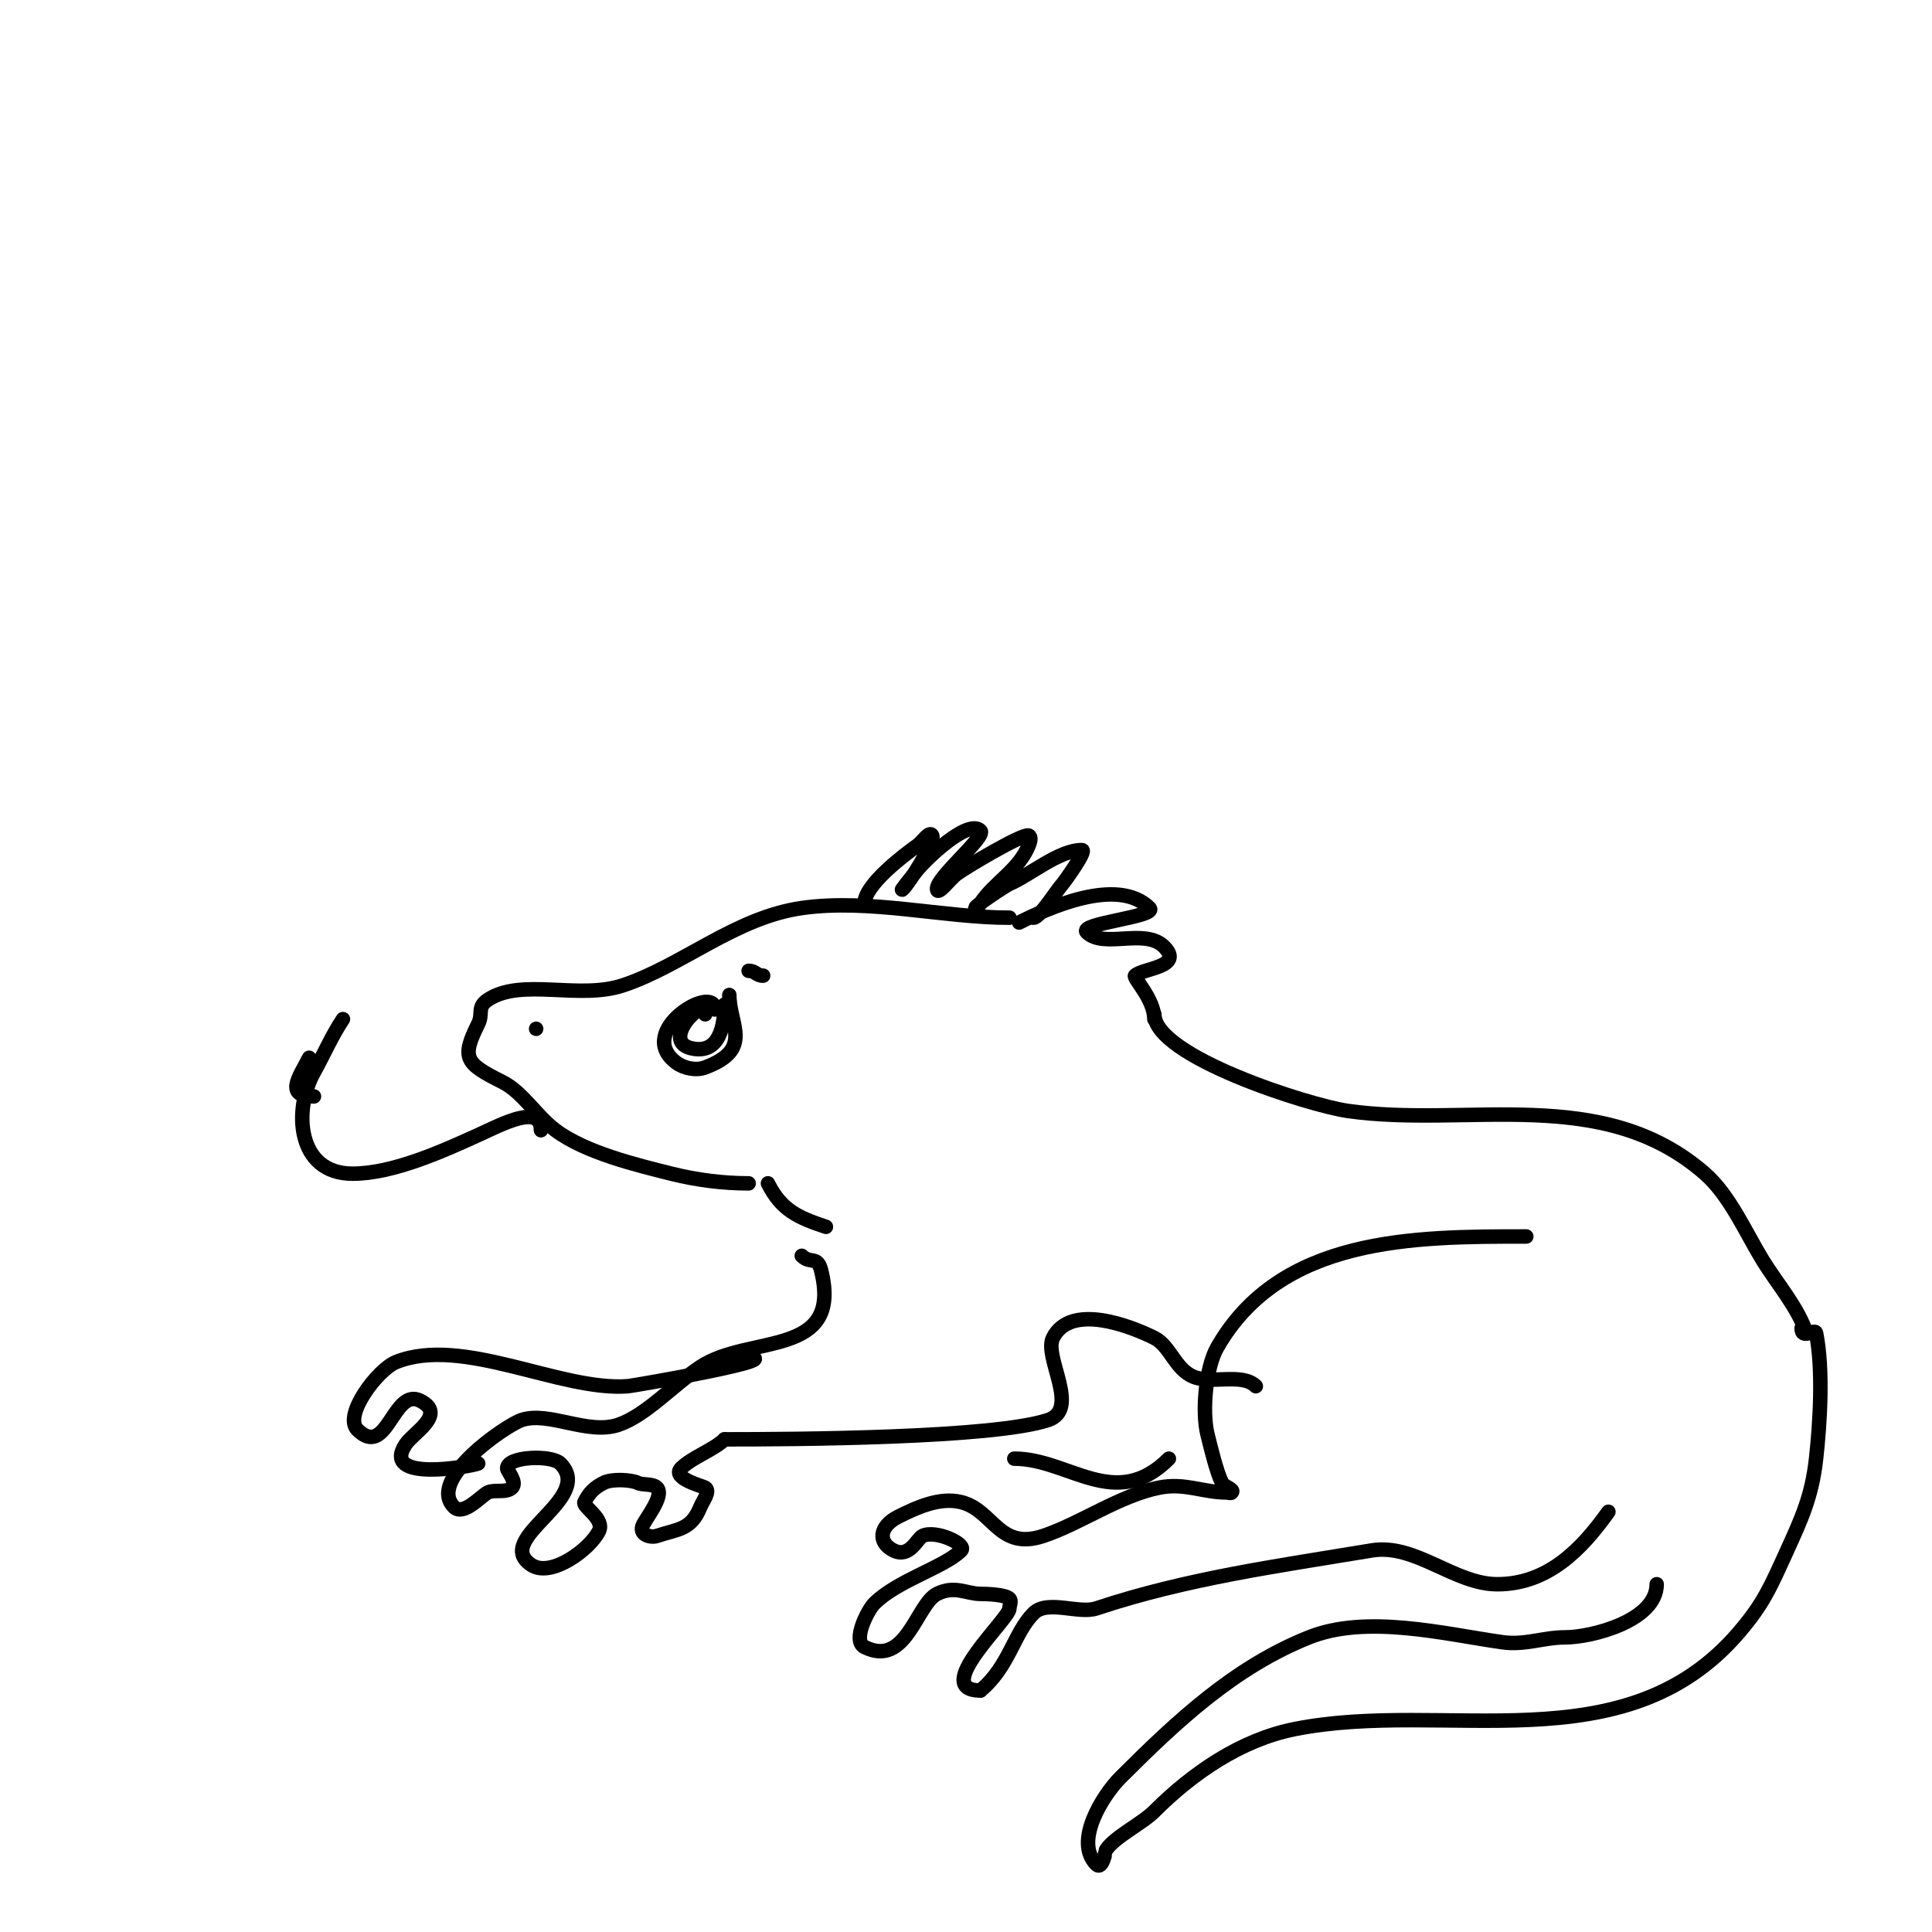 <svg viewBox='0 0 400 400' version='1.1' xmlns='http://www.w3.org/2000/svg' xmlns:xlink='http://www.w3.org/1999/xlink'><g fill='none' stroke='#000000' stroke-width='3' stroke-linecap='round' stroke-linejoin='round'><path d='M209,190c-13.754,0 -29.009,-3.999 -43,-2c-13.729,1.961 -24.729,11.91 -37,16c-9.163,3.054 -21.051,-1.633 -28,3c-2.325,1.55 -0.923,2.847 -2,5c-3.542,7.084 -2.634,8.183 5,12c4.195,2.098 7.014,7.011 11,10c6.208,4.656 16.806,7.202 24,9c5.214,1.304 10.625,2 16,2'/><path d='M148,209c0,-5.451 -16.673,4.495 -8,11c1.599,1.199 4.106,1.71 6,1c10.053,-3.77 5,-8.812 5,-15'/><path d='M146,210c0,-4.023 -9.305,5.424 -3,7c6.237,1.559 7,-5.335 7,-9'/><path d='M158,202c-1.471,0 -1.529,-1 -3,-1'/><path d='M111,213l0,0'/><path d='M159,245c2.756,5.512 6.136,7.045 12,9'/><path d='M211,191c5.645,-2.822 20.345,-9.655 27,-3c1.806,1.806 -14.839,3.161 -13,5c3.49,3.49 12.049,-0.951 16,3c4.238,4.238 -4.457,4.457 -6,6c-0.448,0.448 4,4.85 4,9'/><path d='M239,210c0,8.738 32.146,18.878 40,20c24.953,3.565 52.773,-5.573 74,13c5.142,4.499 8.487,12.291 12,18c2.911,4.731 7.221,9.664 9,15'/><path d='M373,275c0,2.454 2.796,-0.022 3,1c1.51,7.55 0.815,18.666 0,26c-0.86,7.736 -2.964,12.321 -6,19c-3.471,7.635 -4.897,11.047 -10,17c-23.798,27.765 -60.688,13.738 -92,20c-11.121,2.224 -21.127,9.127 -29,17c-2.57,2.57 -8.167,5.251 -10,8c-0.04,0.06 -0.747,4.253 -2,3c-4.744,-4.744 1.366,-14.366 5,-18c11.822,-11.822 23.67,-22.868 39,-29c11.936,-4.774 27.83,-0.739 40,1c4.732,0.676 8.526,-1 13,-1c5.589,0 19,-3.464 19,-11'/><path d='M316,256c-23.258,0 -50.86,0.005 -64,23c-2.328,4.075 -3.197,13.212 -2,18c0.663,2.652 1.861,7.721 3,10c0.422,0.843 2.667,1.333 2,2c-0.236,0.236 -0.667,0 -1,0c-5,0 -8.678,-2.064 -14,-1c-8.26,1.652 -16.248,7.416 -24,10c-9.236,3.079 -10.32,-5.33 -17,-7c-4.463,-1.116 -9.371,1.186 -13,3c-4.009,2.005 -4.324,5.338 -1,7c3.316,1.658 4.841,-2.421 6,-3c2.672,-1.336 9.287,1.713 8,3c-3.506,3.506 -13.174,6.174 -18,11c-1.259,1.259 -4.657,7.671 -2,9c8.629,4.314 10.731,-8.866 15,-11c3.688,-1.844 6.117,0 9,0c1.446,0 5.14,0.14 6,1c0.471,0.471 0,1.333 0,2c0,2.198 -16.461,17 -6,17'/><path d='M203,350c5.962,-4.969 6.901,-11.901 11,-16c2.85,-2.85 9.361,0.213 13,-1c18.702,-6.234 37.855,-8.809 57,-12c9,-1.5 17.097,7 26,7c10.519,0 17.472,-7.261 23,-15'/><path d='M166,260c1.764,1.764 3.23,-0.08 4,3c4.571,18.285 -14.899,13.266 -25,20c-5.591,3.727 -11.318,10.106 -17,12c-6.356,2.119 -14.378,-2.874 -20,-1c-3.219,1.073 -19.696,12.304 -14,18c1.948,1.948 5.584,-2.292 7,-3c1.36,-0.68 3.823,0.177 5,-1c1.145,-1.145 -1,-3.437 -1,-4c0,-2.498 9.177,-2.823 11,-1c7.336,7.336 -14.191,15.539 -6,21c4.078,2.719 12.097,-3.195 14,-7c1.264,-2.527 -3.458,-5.084 -3,-6c0.964,-1.928 2.072,-3.036 4,-4c1.812,-0.906 5.813,-0.594 7,0c1.062,0.531 3.109,0.109 4,1c1.68,1.68 -2.554,6.662 -3,8c-0.594,1.783 1.731,2.423 3,2c4.356,-1.452 7.083,-1.208 9,-6c0.51,-1.276 2.144,-3.238 1,-4c-0.428,-0.285 -7.054,-1.946 -5,-4c2.308,-2.308 6.857,-3.857 9,-6'/><path d='M150,298c14.153,0 55.674,-0.225 67,-4c6.735,-2.245 -0.976,-13.047 1,-17c3.686,-7.373 16.277,-2.362 21,0c3.241,1.62 4.29,6.41 8,8c3.866,1.657 10.175,-0.825 13,2'/><path d='M210,302c11.312,0 20.905,11.095 32,0'/><path d='M154,281c11.303,0 -22.901,5.915 -24,6c-13.988,1.076 -34.206,-10.518 -48,-5c-3.77,1.508 -10.993,11.007 -8,14c6.163,6.163 7.38,-8.81 13,-6c5.555,2.777 -1.403,6.605 -3,9c-5.366,8.049 13.528,4.589 15,4'/><path d='M112,234c0,-5.597 -8.069,-1.241 -13,1c-7.345,3.339 -17.647,8 -26,8c-11.626,0 -12.272,-13.311 -8,-21c2.06,-3.708 3.669,-7.504 6,-11'/><path d='M65,227c-6.227,0 -2.973,-4.055 -1,-8'/><path d='M214,190c1.271,0 4.993,-5.993 6,-7c0.161,-0.161 5.159,-7 4,-7c-4.759,0 -10.731,5.171 -15,7c-0.818,0.351 -7.824,5 -7,5c0.471,0 0.739,-0.608 1,-1c2.92,-4.38 7.941,-6.853 10,-12c0.248,-0.619 0.596,-1.702 0,-2c-1.127,-0.563 -13.143,6.607 -15,8c-1.333,1 -4,4.667 -4,3c0,-2.446 10.222,-10.778 9,-12c-2.612,-2.612 -11.501,6.126 -13,8c-1.041,1.301 -4.179,5.179 -3,4c1.289,-1.289 6.659,-9.681 6,-11c-0.537,-1.075 -2.022,1.301 -3,2c-2.544,1.817 -11,8.112 -11,12'/></g>
</svg>